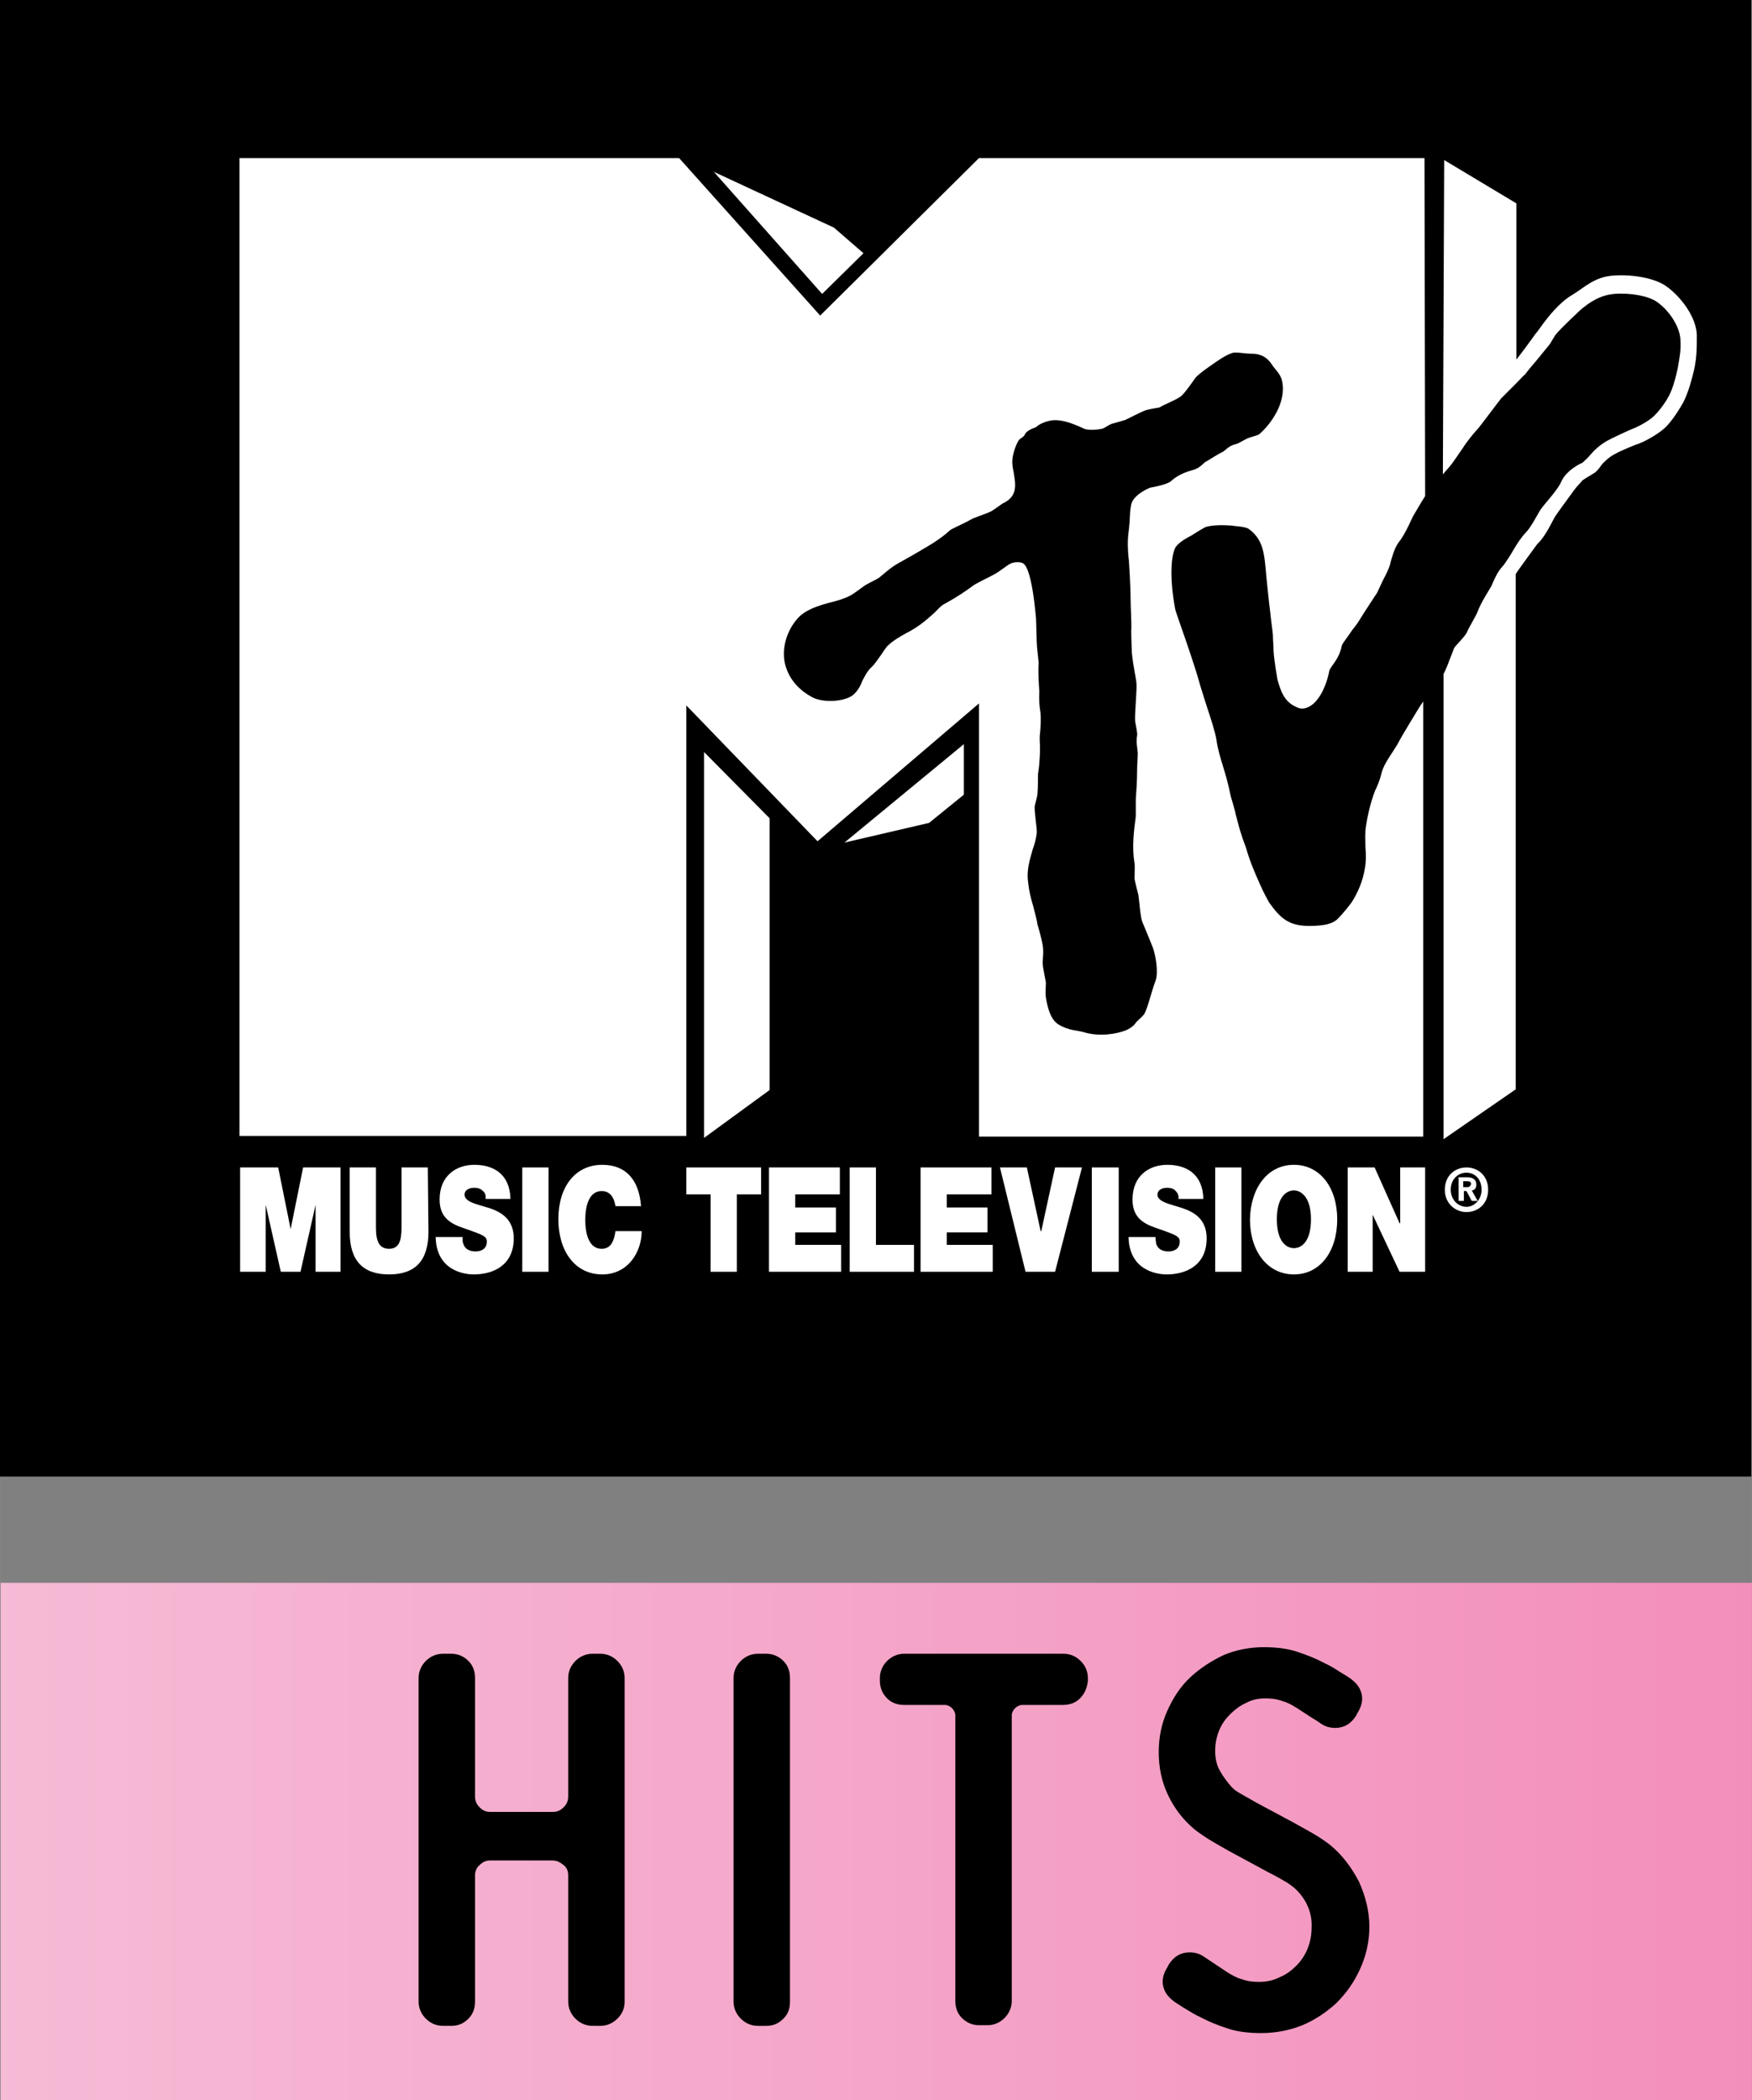 <svg id="svg2" xmlns="http://www.w3.org/2000/svg" viewBox="0 0 267 320" width="2086" height="2500"><rect x="0" y="0" width="267" height="320" fill="#808080" stroke="none"/><style>.st0{fill:#fff}.st1{fill:url(#rect2744_1_)}</style><g id="layer1" transform="translate(-74.709 -410.114)"><path id="rect2685" d="M74.7 410.1h266.9v225H74.7z"/><path id="polyline2687" class="st0" d="M182 524.7v58.8l10-7.3v-41.4l-10-10.1"/><path id="polyline2689" class="st0" d="M203.4 538.5l12.9-3 5.3-4.3v-7.7l-18.2 15"/><path id="polyline2691" class="st0" d="M201.8 444.8l-18.3-8.5 16.5 18.6 6.3-6.2-4.5-3.9"/><path id="path2693" class="st0" d="M291.9 485.7c-.7 1.1-1.5 2.5-1.8 3-.1.1-1.2 2.8-2.2 4-.7.9-1.1 2.5-1.3 3.2 0 .2-.3 1-.7 1.8-.4.7-1.3 2.7-1.3 2.7s-2.3 3.5-2.4 3.7c-.3.5-.8 1.3-1.4 2-.5.8-1.5 2-1.6 2.4-.3 1.5-1 2.4-1.5 3.1-.2.3-.4.6-.4.7-.5 2.6-1.7 4.8-3.1 5.5-.6.3-1.2.4-1.8.1-2-.8-2.5-2.5-3-4.2 0 0-.5-2.8-.6-4.3 0-.8-.1-1.7-.1-2.5-.1-1.1-.3-2.3-.4-3.4-.2-1.5-.6-5.5-.6-5.5-.3-3.7-.5-5.7-2.7-7.3-.6-.4-2.3-.4-2.5-.5-1.4-.1-3-.1-4 .2-.3.1-1.9 1.1-2.2 1.3-1 .5-2.1 1.2-2.5 1.9-.7 1.5-.8 5 0 9.3.1.5 1.3 3.8 1.8 5.3 0 0 1.4 4.1 1.8 5.6.3 1.1 1.3 4.2 1.3 4.2.5 1.5 1.2 3.6 1.4 4.9.2 1.4.6 2.7 1 4 .4 1.3.8 2.7 1.1 4.2 0 .2.8 2.7.8 3 .1.3.6 2.4.9 3.2.2.7.5 1.4.7 2 .6 2.1 1.3 3.7 2.1 5.5.6 1.4 1.2 2.4 1.4 2.8 1.7 2.4 3 3.6 6.1 3.6 2.3 0 3.5-.3 4.3-1 1-1 1.9-2.2 2.2-2.6.9-1.4 1.7-3.2 2-5.1.2-1 .2-2.1.1-3.3 0-1.1-.1-2.2.1-3.3.1-.7.5-3.1 1.4-5.4.1-.1.7-1.5.9-2.4.3-1.3 1.1-2.4 1.8-3.5.3-.5.6-.9.8-1.3.5-1 2.9-4.9 3.2-5.4l.6-.9v66.3h-67.7v-66l-24.6 21-20-20.7v65.6h-68.1v-149h67l21.5 24 24.2-24h67.9l.1 51.5m-21.8-17.5c-.2-1.1-1.1-1.8-1.6-2.6-1-1.5-2.3-1.6-3.3-1.6-.8 0-2.2-.3-2.7-.1-1 .3-2.4 1.3-3.1 1.8-.3.2-2.2 1.5-2.6 2.1-.2.3-1.3 1.9-2 2.6-.7.6-2.4 1.2-3.4 1.8-.6.1-1.8.3-2.3.5-.5.2-2.5 1.2-2.9 1.4-.3.1-1.7.5-2.1.6-.3.1-1.2.7-1.3.7-.7.2-2 .3-2.7.1-.4-.1-3.2-1.7-5.3-1.3-1 .2-1.8.6-2.2 1-.6.2-1.5.6-1.7 1.1-.2.5-.7.5-1 1-.6 1-.9 2.5-.9 2.8-.1 1 .2 1.8.3 2.7.4 2.4-.3 3.3-1.9 4.1-.3.2-1.5 1.1-1.8 1.2-.4.2-2.1.8-2.6 1-1.6.9-3.1 1.5-3.5 1.8-1.6 1.5-4 2.8-4 2.8-.8.5-2.2 1.3-4 2.3-1.1.6-2.6 2-2.9 2.2-.3.2-1.8.9-2.2 1.2-.3.2-1.6 1.2-2 1.4-.9.5-1.9.8-3.1 1.1-1.9.5-3.8 1.1-5 2.4-1.9 2.1-2.7 5.3-1.7 7.8.9 2.5 3.1 3.9 4.2 4.4 1.7.7 4.5.5 5.8-.4.8-.6 1.3-1.6 1.6-2.4.2-.3.6-1.3 1.4-2 .8-.8 2-2.8 2.3-3.1.8-.8 1.8-1.4 2.9-2 2.2-1.1 3.6-2.5 4.4-3.2.5-.5.9-1 1.5-1.3 2.2-1.2 3.4-2.1 4.1-2.6.6-.5 2.4-1.3 3.3-1.8 1-.5 2.1-1.5 2.6-1.7.6-.3 1.6-.3 2 0 .4.3 1.3 1.6 1.9 8.4 0 .3.1 3.1.1 3.5 0 .7.3 3 .3 3.2-.1 1.3 0 2.9.1 4.4 0 .1-.1 1.3.1 2.7.2.9.1 2.9 0 3.7-.1.7 0 1.5 0 2.2 0 1.8-.2 3.5-.3 3.9 0 .3 0 2.4-.1 3.2 0 .2-.3 1.3-.4 1.7-.1.9.4 3.6.3 4.2-.1.8-.3 1.6-.6 2.4-.4 1.5-1 3.1-.7 5.1.1 1.1.4 2.4.8 3.7 0 .1.5 1.8.6 2.6 0 0 .6 2 .8 3.2.2.9 0 2.4 0 2.7 0 .7.5 2.8.5 3.1 0 .2-.1 1.7 0 2.2.2 1.2.6 3.3 1.9 4.1 1.6 1 3 .9 3.9 1.2 2.3.7 4.9.3 6.4-.3.5-.2 1.1-.6 1.4-1 .3-.5 1-.9 1.4-1.5.5-.8 1.2-3.8 1.7-5 .5-1.4 0-4-.4-5.1-.1-.3-1.3-3.2-1.6-3.9-.3-.7-.5-3.5-.6-4.1-.1-.4-.6-2.3-.6-2.6 0-.3.1-1.9 0-2.3-.4-2.4-.1-4.8.2-7.1v-2.6c.1-1.3.2-2.8.2-4.3 0-1 .1-1.9.1-2.7 0-.5-.3-1.7-.1-2.7.1-.4-.3-2-.3-2.2-.1-.9.3-4.8.2-5.8 0-.4-.5-2.6-.7-4.6 0 0-.1-2.5-.1-3.3.1-1-.1-3.4-.1-5.6 0-.7-.2-5.1-.3-5.6-.1-.9-.2-2.5 0-3.9.3-2.3.1-2.7.4-4.2.3-1.5 2.8-2.6 3-2.6.6-.1 2.6-.5 3.1-1 1.2-1.1 2.7-1.5 3.4-1.7 1.1-.3 1.6-1.2 2-1.3.5-.3 1.9-1.2 2.4-1.4.4-.2 1-1 2-1.2.5-.1 1.3-.7 2.1-1 .6-.2 1.5-.4 1.6-.6 1.6-1.4 4.1-4.7 3.4-8z"/><path id="path2695" class="st0" d="M294.6 482.4c.4-.5.8-.9 1.2-1.4.4-.5 1.2-1.7 1.9-2.7.4-.7 1.7-2.3 2.1-2.7.4-.4 3.2-4.2 3.7-4.8l2.1-2.1c1-1 1.3-1.4 1.5-1.5.6-.8 1.2-1.5 1.8-2.2.6-.7 1.2-1.5 1.8-2.2.3-.3.9-1.5 1.1-1.7.6-.8 3.6-3.6 3.7-3.7 1.4-1.2 3-2.3 5.2-2.5 2.5-.2 5.2.3 6.5 1.2 1.9 1.3 3.5 3.8 3.6 5.7.1 1.8-.1 2.6-.4 4.4-.2.9-.7 3.2-1.5 4.5-.3.6-1.6 2.5-2.6 3.2-.9.7-2.3 1.4-2.9 1.6-.5.2-3.1 1.4-3.8 1.8-1.2.7-1.9 1.4-2.6 2.2-.3.4-.7.7-1.1 1.1-.2.1-2.5 1.1-3.3 3-.5 1.2-2.8 3.6-3.2 4.3-.6 1-1.4 2.6-2.2 3.4-.5.5-1.2 1.5-1.9 2.7-.5.9-1.2 1.9-1.5 2.3-.9.9-1.4 2.2-1.8 3.1-.2.4-1.6 2.5-2.1 3.9-.2.6-1.5 2.7-1.6 3.1-.3.7-1.9 2.2-2 2.5-.2.5-.4 1.1-.7 1.8-.2.6-.7 1.8-.9 2.1v70.9l11-7.6v-78.5c.4-.7 3.1-4.3 3.3-4.6 1.1-1 2-2.9 2.6-4 .2-.4 2.2-3.1 3-4.2.5-.7.9-1 1.2-1.4.1-.2 1.6-1 2-1.3.5-.4.8-.9 1.1-1.3.6-.6 1.1-1.1 2.1-1.6.7-.4 3.1-1.4 3.5-1.5.8-.3 2.5-1.2 3.6-2.1 1.4-1.1 2.8-3.6 3.1-4.1.8-1.5 1.4-3.8 1.7-5.1.4-1.9.4-3.2.4-5.3-.1-2.6-2.3-5.7-4.7-7.4-1.7-1.2-5-1.8-8-1.6-2.9.2-4.4 1.8-6.2 2.9-2.1 1.2-3.8 3.5-4.5 4.4-.2.3-1 1.4-1.2 1.6-.4.6-2.4 3.3-2.9 3.9v-23.8l-11-6.6-.2 47.9"/><path id="polyline2697" class="st0" d="M111.3 588h5.8l1.9 9.4 1.9-9.4h5.7v15.9h-3.8v-10.2l-2.3 10.2h-3l-2.3-10.2v10.2h-3.9V588"/><path id="path2699" class="st0" d="M140 597.8c0 4.4-2 6.5-6 6.5s-6-2.1-6-6.5V588h4v8.7c0 1.6 0 3.7 2 3.7 1.9 0 1.9-2 1.9-3.7V588h4l.1 9.8"/><path id="path2701" class="st0" d="M145.2 598.6c0 .4 0 .8.1 1 .3 1 1.2 1.2 1.9 1.2s1.7-.3 1.7-1.5c0-.8-.6-1-2.8-1.8-2.1-.7-4.4-1.4-4.4-4.6 0-3.7 2.6-5.3 5.3-5.3 2.8 0 5.4 1.3 5.5 5.2h-3.8c.1-.6-.1-1-.5-1.3-.3-.3-.8-.4-1.2-.4-.6 0-1.5.2-1.5 1.1.1 1.1 1.9 1.4 3.8 2 1.8.6 3.7 1.7 3.7 4.6 0 4.1-3.1 5.5-6.1 5.5-1.5 0-5.7-.6-5.8-5.7h4.1"/><path id="rect2703" class="st0" d="M154.3 588h4v15.9h-4z"/><path id="path2705" class="st0" d="M168.5 593.9c-.1-.6-.4-2.3-2.1-2.3-1.9 0-2.5 2.2-2.5 4.4s.6 4.4 2.5 4.4c1.4 0 1.9-1.2 2.1-2.7h4c0 3.2-2.1 6.6-6 6.6-4.2 0-6.7-3.6-6.7-8.4 0-5 2.6-8.3 6.7-8.3 3.6 0 5.6 2.3 5.9 6.3h-3.9"/><path id="polyline2707" class="st0" d="M183 592.1h-3.7V588h11.4v4.1H187v11.8h-4v-11.8"/><path id="polyline2709" class="st0" d="M191.9 588h10.8v4.1h-6.8v2h6.2v3.8h-6.2v1.9h7v4.1h-11V588"/><path id="polyline2711" class="st0" d="M204.2 588h4v11.8h5.8v4.1h-9.8V588"/><path id="polyline2713" class="st0" d="M215 588h10.8v4.1H219v2h6.2v3.8H219v1.9h7v4.1h-11V588"/><path id="polyline2715" class="st0" d="M235.5 603.9H231l-3.9-15.9h4.1l2.1 9.7h.1l2.1-9.7h4.1l-4.1 15.9"/><path id="rect2717" class="st0" d="M241.1 588h4.1v15.9h-4.1z"/><path id="path2719" class="st0" d="M250.8 598.6c0 .4.1.8.1 1 .3 1 1.2 1.2 1.9 1.2s1.7-.3 1.7-1.5c0-.8-.6-1-2.8-1.8-2.1-.7-4.4-1.4-4.4-4.6 0-3.7 2.6-5.3 5.3-5.3 2.8 0 5.4 1.3 5.5 5.2h-3.8c.1-.6-.2-1-.5-1.3-.3-.3-.8-.4-1.2-.4-.6 0-1.5.2-1.5 1.1.1 1.1 2 1.4 3.8 2 1.8.6 3.7 1.7 3.7 4.6 0 4.1-3.1 5.5-6.1 5.5-1.5 0-5.7-.6-5.8-5.7h4.1"/><path id="rect2721" class="st0" d="M259.9 588h4v15.9h-4z"/><path id="path2723" class="st0" d="M271.9 587.6c4 0 6.6 3.5 6.6 8.3 0 4.9-2.6 8.4-6.6 8.4-4 0-6.7-3.5-6.7-8.4.1-4.8 2.7-8.3 6.7-8.3m0 12.7c1 0 2.6-.8 2.6-4.4 0-3.5-1.6-4.4-2.6-4.4s-2.6.8-2.6 4.4c0 3.6 1.6 4.4 2.6 4.4z"/><path id="polyline2725" class="st0" d="M280.1 588h4.1l3.8 8.5h.1V588h3.8v15.9H288l-4.1-8.7v8.7h-3.8V588"/><path id="path2727" class="st0" d="M299.7 590.6c0-.8-.6-1.1-1.4-1.1H297v3.6h.8v-1.5h.4l.8 1.5h.9l-.9-1.6c.3 0 .7-.2.7-.9m-1.4.4h-.6v-.9h.5c.3 0 .7 0 .7.4-.1.4-.3.5-.6.5z"/><path id="path2729" class="st0" d="M298.2 588c-1.7 0-3.3 1.2-3.3 3.4 0 2.1 1.6 3.4 3.3 3.4 1.7 0 3.3-1.2 3.3-3.4s-1.6-3.4-3.3-3.4m0 6c-1.3 0-2.4-1.1-2.4-2.6 0-1.6 1.1-2.6 2.4-2.6 1.3 0 2.3 1 2.3 2.6 0 1.5-1.1 2.6-2.3 2.6z"/><linearGradient id="rect2744_1_" gradientUnits="userSpaceOnUse" x1="-748.196" y1="270.643" x2="-747.196" y2="270.643" gradientTransform="translate(199788.719 -71551.344) scale(266.927)"><stop offset="0" stop-color="#f6bbd6"/><stop offset="1" stop-color="#f38fbb"/></linearGradient><path id="rect2744" class="st1" d="M74.8 651.3v78.8h266.9v-78.8H74.8z"/><path id="path2746" d="M168.8 717.7c-.7.7-1.6 1.1-2.6 1.1H165c-1 0-1.9-.4-2.6-1.1s-1.1-1.6-1.1-2.6v-19.2c0-.7-.2-1.2-.7-1.6-.5-.4-1-.7-1.7-.7h-9.5c-.6 0-1.1.2-1.6.7-.5.4-.7 1-.7 1.6v19.2c0 1-.3 1.9-1 2.6s-1.5 1.1-2.6 1.1h-1.3c-1 0-1.9-.4-2.6-1.1-.7-.7-1.1-1.6-1.1-2.6v-49.3c0-1 .4-1.9 1.1-2.6s1.6-1.1 2.6-1.1h1.3c1 0 1.9.4 2.6 1.1.7.7 1 1.6 1 2.6v18c0 .7.2 1.2.7 1.7.5.5 1 .7 1.6.7h9.5c.7 0 1.2-.2 1.7-.7.5-.5.7-1 .7-1.7v-18c0-1 .4-1.9 1.1-2.6.7-.7 1.6-1.1 2.6-1.1h1.2c1 0 1.9.4 2.6 1.1.7.7 1.1 1.6 1.1 2.6v49.3c0 1.1-.4 1.9-1.1 2.6"/><path id="path2748" d="M194.1 717.7c-.7.7-1.5 1.1-2.6 1.1h-1.3c-1 0-1.9-.4-2.6-1.1-.7-.7-1.1-1.6-1.1-2.6v-49.3c0-1 .4-1.9 1.1-2.6.7-.7 1.6-1.1 2.6-1.1h1.3c1 0 1.9.4 2.6 1.1.7.7 1 1.6 1 2.6v49.3c0 1.1-.3 1.9-1 2.6"/><path id="path2750" d="M239.3 668.9c-.7.7-1.6 1-2.6 1h-6.2c-.4 0-.8.2-1.1.5-.3.3-.5.7-.5 1.1V715c0 1-.4 1.9-1.1 2.6s-1.6 1.1-2.6 1.1h-1.3c-1 0-1.9-.4-2.6-1.1-.7-.7-1-1.6-1-2.6v-43.5c0-.4-.2-.8-.5-1.1s-.7-.5-1.1-.5h-6.2c-1 0-1.9-.3-2.6-1s-1.1-1.6-1.1-2.7v-.4c0-1 .4-1.9 1.1-2.6.7-.7 1.6-1.1 2.6-1.1h24.3c1 0 1.9.4 2.6 1.1.7.7 1.1 1.6 1.1 2.6v.4c-.1 1.1-.5 2-1.2 2.7"/><path id="path2752" d="M272.3 698.1c-.4-.4-.8-.7-1.4-1.1-.5-.3-1.5-.9-2.9-1.6l-6.1-3.3c-1.6-.9-2.8-1.6-3.4-2-.6-.4-1.2-.8-1.7-1.2-1.8-1.5-3.1-3.2-4.1-5.3-1-2.1-1.4-4.3-1.4-6.5s.4-4.3 1.3-6.3 2-3.7 3.5-5.1c1.5-1.4 3.2-2.5 5.1-3.4 1.9-.8 4-1.2 6.1-1.2 1.9 0 3.6.2 5.1.7 1.5.5 2.8 1 4.1 1.7.9.4 1.5.8 2 1.1.4.3 1 .6 1.6 1 .8.5 1.4 1.1 1.7 1.6.3.5.5 1.1.5 1.7 0 .7-.2 1.4-.7 2.2l-.2.4c-.8 1.3-1.9 1.9-3.2 1.9-.8 0-1.5-.2-2.1-.6-.3-.2-.7-.5-1.4-.9-.6-.4-1.4-.9-2.3-1.5-.8-.5-1.5-.9-2.3-1.1-.8-.3-1.6-.4-2.6-.4s-2 .2-2.9.7c-.9.4-1.7 1-2.4 1.7s-1.3 1.5-1.7 2.5c-.4 1-.6 2-.6 3.1s.2 2.1.7 3c.5.9 1.1 1.7 1.8 2.5.2.2.5.5 1 .8s1.4.8 2.8 1.6l5.6 3c1.6.9 2.9 1.6 3.7 2.1s1.5 1 2 1.4c1.8 1.5 3.2 3.4 4.3 5.5 1 2.2 1.6 4.5 1.6 6.9 0 2.3-.5 4.4-1.4 6.4s-2.1 3.7-3.6 5.2c-1.5 1.4-3.3 2.6-5.2 3.4-2 .8-4.1 1.2-6.3 1.2-1.9 0-3.6-.2-5.1-.7-1.5-.5-2.8-1-4.1-1.7-.9-.4-1.5-.8-2-1.1s-1-.6-1.6-1c-.8-.5-1.4-1.1-1.7-1.6s-.5-1.1-.5-1.7c0-.7.2-1.4.7-2.2l.2-.4c.8-1.3 1.9-1.9 3.2-1.9.8 0 1.5.2 2.1.6l3.6 2.4c.8.5 1.5.9 2.3 1.1.8.3 1.6.4 2.6.4 1.1 0 2.1-.2 3.1-.7 1-.4 1.8-1 2.6-1.8.7-.7 1.3-1.6 1.7-2.6.4-1 .6-2.1.6-3.2.1-2.1-.7-4.1-2.3-5.7"/></g></svg>
